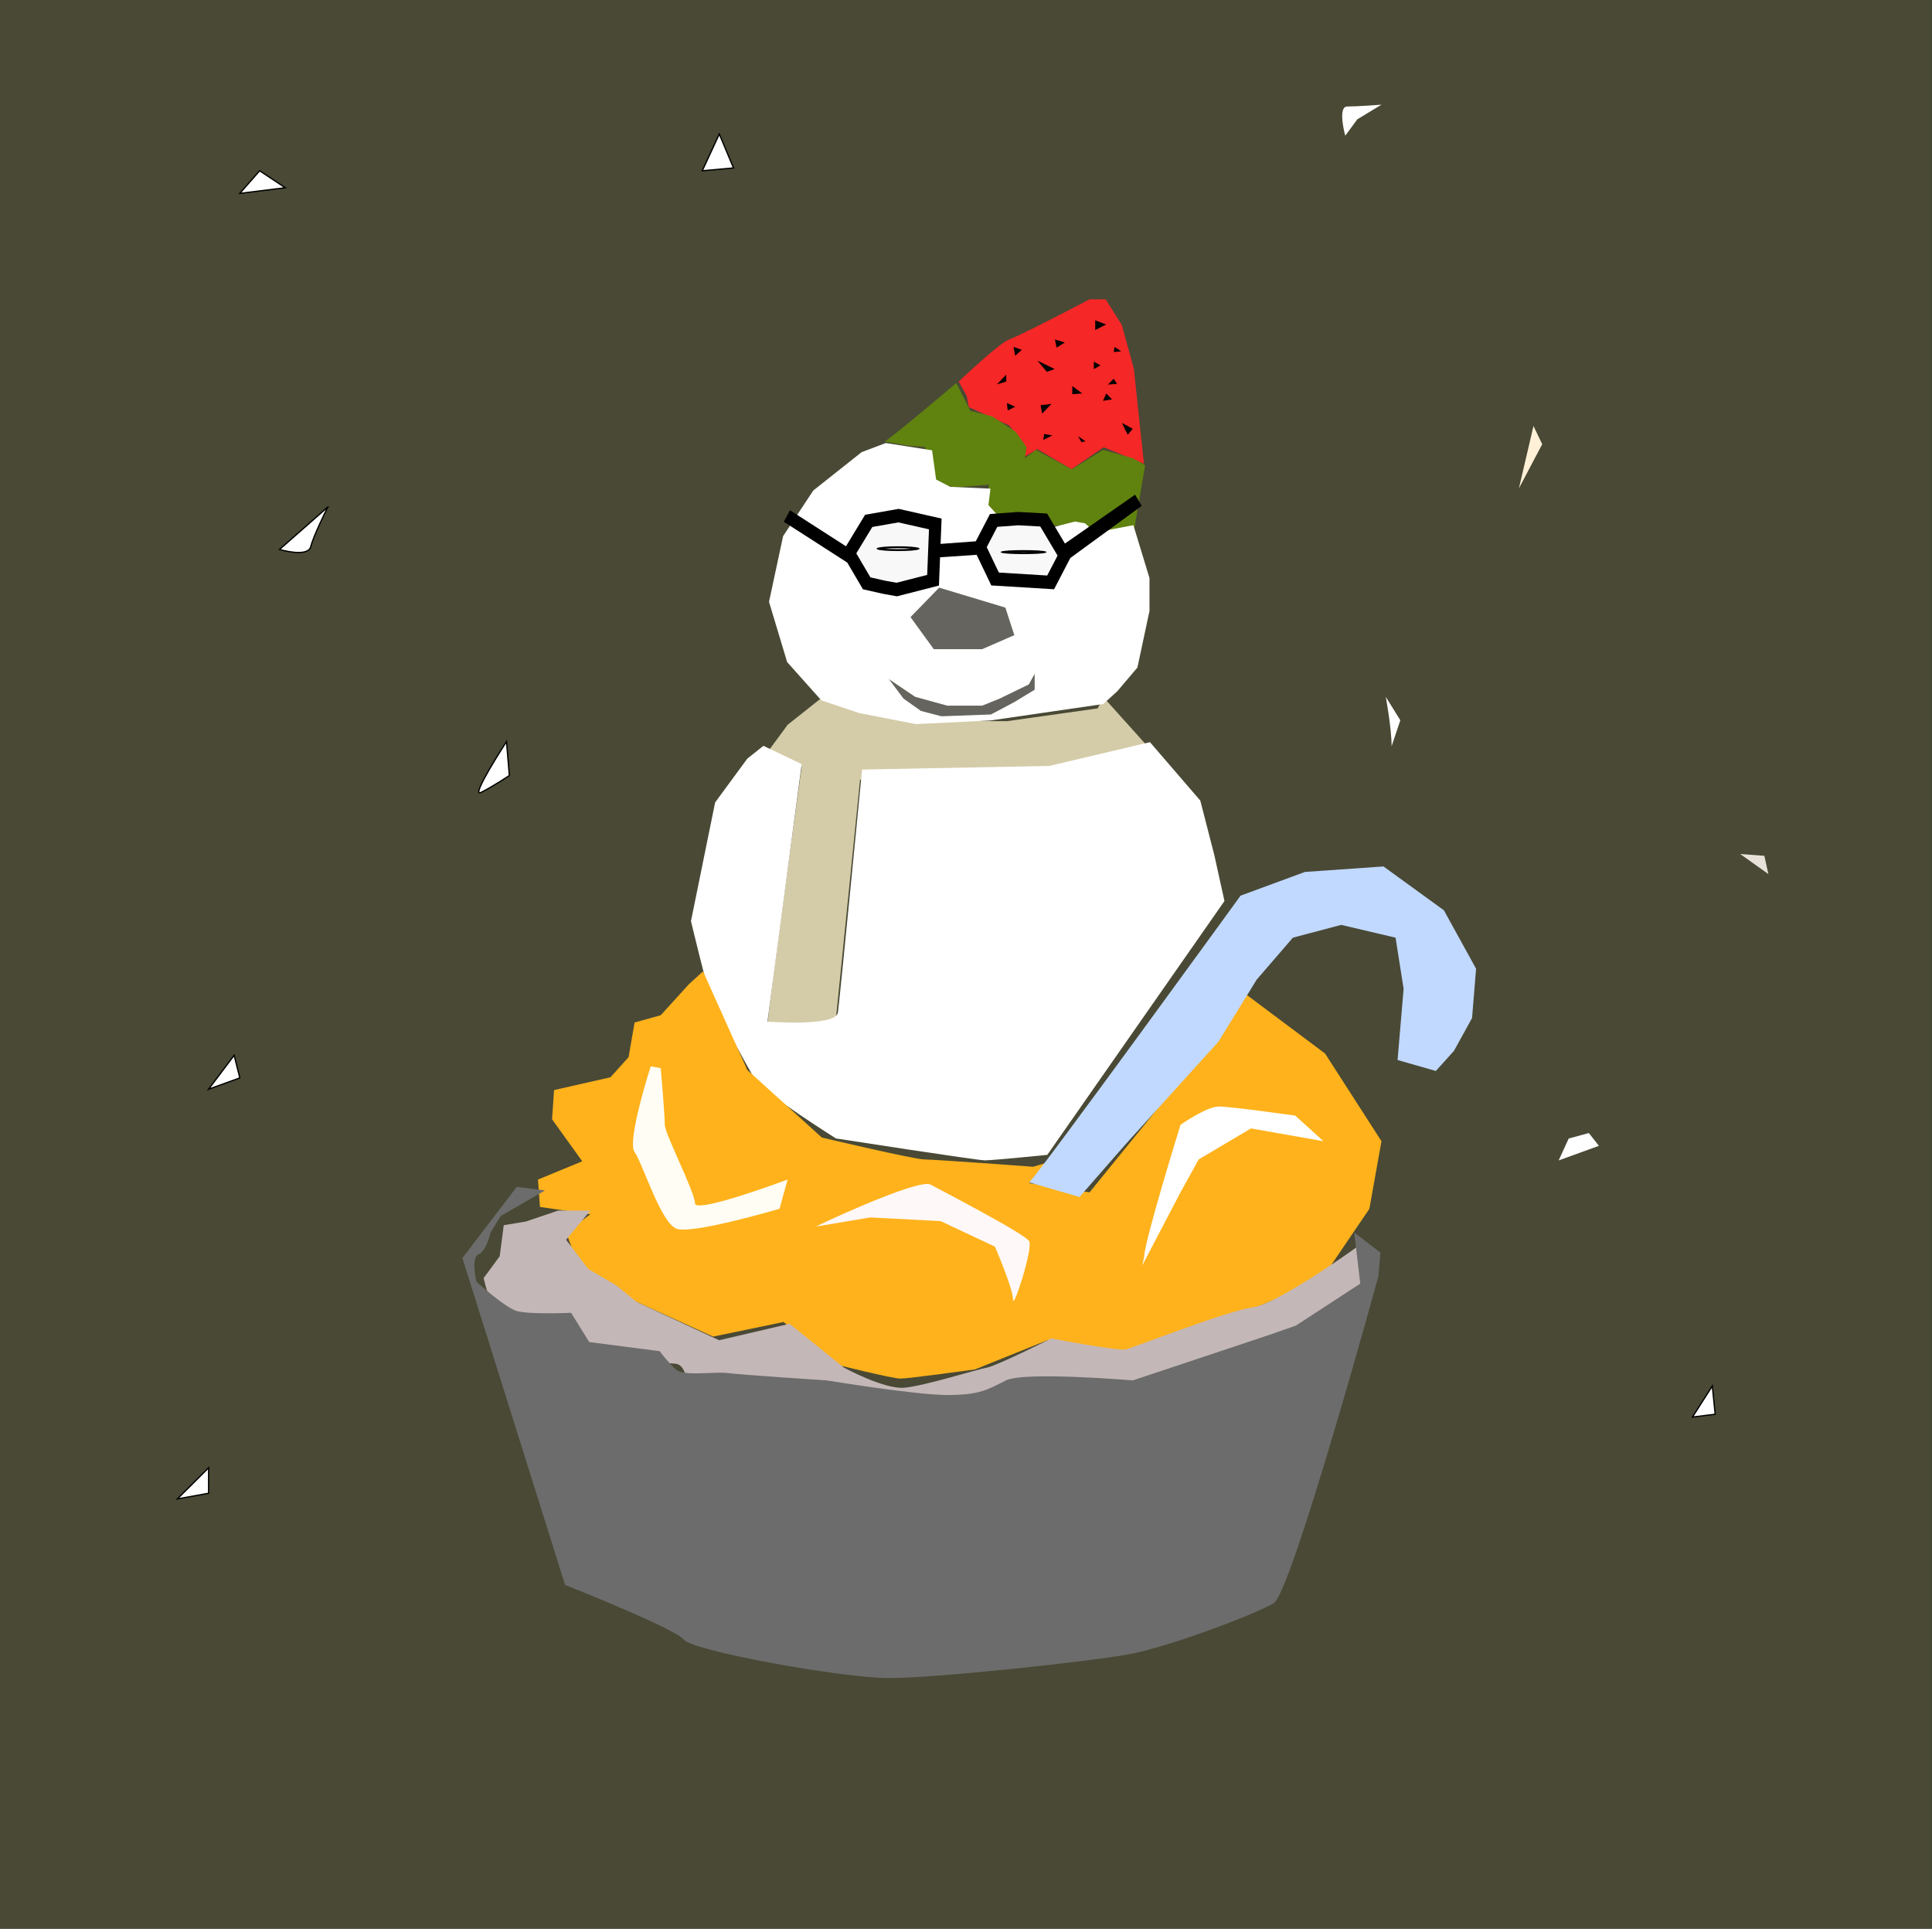 <?xml version="1.0" encoding="UTF-8"?>
<svg version="1.1" viewBox="0 0 1488.2 1485.6" xmlns="http://www.w3.org/2000/svg">
<rect x="0" y="0" width="1488.2" height="1485.6" fill="#333333" stroke="none"/>
<flowRoot transform="translate(-8.031 -8.325)" fill="#000000" font-family="HGMinchoE" font-size="20px" letter-spacing="0px" word-spacing="0px" style="line-height:125%" xml:space="preserve">
    <flowRegion>
      <rect x="-601.04" y="1008" width="17.678" height="26.517"/>
    </flowRegion>
    <flowPara/>
  </flowRoot>
<g transform="matrix(.992 0 0 .99 -5.426 -2.676)">
<g transform="matrix(.997 0 0 .995 .015 4.049)">
<rect x="5.471" y="-1.353" width="1504.5" height="1509" ry="0" fill="#4a4a36" opacity=".99" stroke-width="0"/>
<path transform="matrix(.016 1.087 -.884 .027 1474.9 1309.8)" d="m112.05 820.4c0 434.53-286.82 786.78-640.63 786.78s-640.63-352.25-640.63-786.78 286.82-786.78 640.63-786.78 640.63 352.25 640.63 786.78z" opacity="0" stroke-width="0"/>
<path d="m643.97 545.44s45.469 11.424 61.149 14.28c15.679 2.856 84.667 2.856 84.667 2.856l70.556-9.995 4.704-8.568 34.494 38.554-51.741 15.707-84.667 12.852-70.556-1.428-17.247-1.428-18.815 187.06s-53.309 15.707-53.309 5.712c0-9.996 26.655-202.77 26.655-202.77l-26.655-11.423 15.679-21.419z" fill="#d4cba8" stroke-width="0"/>
<path d="m600.07 581.84 29.79 14.279-26.655 201.34s53.309 4.284 54.877-7.14c1.568-11.424 18.815-189.92 18.815-189.92l145.82-2.856 78.396-18.563 39.198 45.694 10.975 42.838 7.84 35.699-137.98 198.48s-42.334 4.284-48.605 4.284c-6.272 0-116.03-17.135-116.03-17.135s-56.445-35.698-62.717-45.694c-6.272-9.996-31.358-57.118-34.494-64.257-3.136-7.139-15.679-59.973-15.679-59.973l18.815-92.816 25.087-34.271z" fill="#fff" stroke-width="0"/>
<path d="m553.03 758.2 34.494 77.109 58.013 52.834s72.124 17.135 79.964 17.135c7.84 0 84.667 5.712 84.667 5.712l9.408-2.856-12.543 15.707 47.037 7.14 87.803-108.52 32.926-47.122 62.716 47.122 43.902 68.541-9.408 52.834-37.63 55.69-64.284 27.131-83.099 29.987-65.852-9.995-56.445 22.847s-51.741 7.14-58.013 7.14c-6.272 0-51.741-11.424-51.741-11.424l-39.198-32.843-54.877 11.424-62.717-28.559-23.519-17.135-17.247-5.712-10.975-29.987 18.815-14.28-39.198-5.712-1.568-21.419 34.494-14.279-23.519-32.843 1.568-22.847 43.902-9.996 14.111-15.707 4.704-27.131 20.383-5.712 21.951-24.275z" fill="#ffb21b" stroke-width="0"/>
<path d="m440.14 945.26h25.087l-18.815 22.847 17.247 22.847 21.951 12.851 15.679 12.852 64.284 29.987 54.877-12.852 42.334 34.27s31.358 17.135 47.037 15.707c15.679-1.428 56.445-14.279 64.284-15.707 7.84-1.428 50.173-22.847 50.173-22.847s51.741 9.995 58.013 8.567c6.272-1.428 78.396-29.986 98.779-32.842 20.383-2.856 83.099-48.55 83.099-48.55l4.704 37.127-14.111 15.707-31.358 22.847h-25.087l-39.198 18.563-53.309 19.991-51.741-4.284-54.877 4.284s-45.469 12.852-54.877 12.852c-9.408 0-64.284-8.568-64.284-8.568l-64.284-8.568-75.26-4.284s-1.568-11.424-7.84-12.852c-6.272-1.428-70.556-1.428-75.26-8.568-4.704-7.14-6.272-21.419-6.272-21.419s-53.309 0-58.013-5.712c-4.704-5.712-10.975-31.415-10.975-31.415l12.543-17.135 3.136-24.275 17.247-2.856z" fill="#c4b7b7" stroke-width="0"/>
<path d="m1060.2 962.38 4.704 39.982-50.173 32.843-20.383 7.14-106.62 35.698s-84.667-7.14-98.779 0c-14.111 7.14-20.383 11.424-45.469 11.424-25.087 0-94.075-11.424-94.075-11.424s-65.852-4.284-76.828-5.712c-10.975-1.428-34.494 2.856-40.766-2.856-6.272-5.712-12.543-14.279-12.543-14.279l-54.877-7.14-14.111-22.847s-32.926 1.428-42.334-1.428c-9.408-2.856-31.358-22.847-31.358-22.847s-4.704-18.563 1.568-21.419c6.272-2.856 9.408-17.135 9.408-17.135l7.84-12.851 34.494-19.991-21.951-2.856-42.334 55.69 79.964 255.6s86.235 34.271 92.507 42.838c6.272 8.568 122.3 29.987 159.93 29.987s155.22-12.852 186.58-18.563c31.358-5.712 98.779-31.415 112.89-39.982 14.111-8.568 81.531-255.6 81.531-255.6l1.568-18.563z" fill="#6c6c6c" stroke-width="0"/>
<path d="m807.03 923.2c7.84-7.139 164.63-224.19 164.63-224.19l50.173-18.563 61.149-4.284 47.037 34.271 25.087 45.694-3.136 38.554-14.111 25.703-14.111 15.707-29.79-8.568 4.704-55.69-6.272-39.982-42.334-9.995-37.63 9.995-28.222 32.843-29.79 48.55-72.124 79.965-36.062 41.41z" fill="#c1d9ff" stroke-width="0"/>
<path d="m1053.2 104.78s-6.272-22.847 1.568-22.847c7.84 0 26.654-1.428 26.654-1.428l-18.815 11.424z" fill="#fff" stroke-width="0"/>
<path d="m1219.4 906.04 7.84-17.135 15.679-4.284 7.84 9.996z" fill="#fff" stroke-width="0"/>
<path d="m1360.8 666.43 18.815 1.428 3.136 14.28z" fill="#e8e2d8" stroke-width="0"/>
<path d="m512.27 832.45s-18.815 58.545-12.543 67.113c6.272 8.568 20.383 55.69 32.926 59.974 12.543 4.284 79.964-15.707 79.964-15.707l6.272-22.847s-72.124 27.131-72.124 18.563c0-8.568-23.519-54.262-23.519-61.401 0-7.14-3.136-44.266-3.136-44.266z" fill="#fffdf4" stroke-width="0"/>
<path d="m640.83 957.76c23.519-11.424 81.531-37.127 89.371-32.843 7.84 4.284 73.692 38.554 76.828 44.266 3.136 5.712-12.543 54.262-12.543 45.694 0-8.568-14.111-41.41-14.111-41.41l-42.334-19.991-54.877-2.856z" fill="#fff8f8" stroke-width="0"/>
<path d="m896.68 980.96c0-11.423 28.222-102.81 28.222-102.81s20.383-14.28 29.79-14.28c9.408 0 59.581 7.14 59.581 7.14l21.951 19.991-56.445-9.995-40.766 24.275-14.111 25.703-29.79 57.118z" fill="#fff" stroke-width="0"/>
<path d="m752.16 296.98s31.358-29.987 39.198-32.843c7.84-2.856 40.766-19.991 40.766-19.991l21.951-11.424h12.543l12.543 19.991 9.408 34.271 7.84 74.253-31.358-12.851-25.087 17.135-26.655-15.707-9.408 5.712-4.704-14.279-7.84-9.996-31.358-14.279-1.568-8.568z" fill="#f52727" stroke-width="0"/>
<path d="m694.39 343.84c4.862-2.178 55.909-45.737 55.909-45.737l10.939 21.779 17.016 4.356 18.231 11.979 8.508 11.979-1.215 8.712 8.508-6.534 27.954 15.246 24.308-15.246 23.093 6.534 9.723 5.445-8.508 50.093-31.601 3.267-8.508-7.623-27.954 2.178h-29.17l-15.8-9.801-3.646-7.623 3.646-15.246-25.524 2.178s-18.231-2.178-19.447-7.623c-1.215-5.445-4.862-23.957-4.862-23.957l-13.37-1.089z" fill="#60820f" stroke-width="0"/>
<path d="m781.9 299.19 7.293-7.623v5.445z" stroke-width="0"/>
<path d="m820.79 289.39-7.293-8.712 13.37 6.534z" stroke-width="0"/>
<path d="m817.14 322.06-1.215-6.534 8.508-1.089z" stroke-width="0"/>
<path d="m858.47 256.72v-7.623l8.508 3.267z" stroke-width="0"/>
<path d="m864.5 312.08 2.58-5.778 4.514 4.623z" stroke-width="0"/>
<path d="m857.4 287.23v-5.778l5.159 2.889z" stroke-width="0"/>
<path d="m790.33 319.59-0.645-5.778 6.449 2.889z" stroke-width="0"/>
<path d="m796.14 276.83-1.29-6.934 6.449 2.311z" stroke-width="0"/>
<path d="m828.38 270.48-1.29-6.356 7.739 2.311z" stroke-width="0"/>
<path d="m840.63 306.88v-6.356l7.739 5.778z" stroke-width="0"/>
<g transform="matrix(.948 0 0 .849 1.604 135.84)">
<path d="m731.8 246.44 38.039 6.724 3.308 26.898 11.577 6.724 33.078 1.681-1.654 15.13 14.885 18.492 33.078 3.362 23.154-6.724 8.269 1.681 8.269 8.406 31.424-6.724 13.231 48.753v30.26l-9.923 52.115-16.539 21.854-11.577 11.768-92.617 15.13-61.194 3.362-46.309-10.087-31.424-11.768-28.116-35.303-14.885-55.477 11.577-60.52 24.808-42.028 39.693-35.303z" fill="#fff" stroke-width="0"/>
<path d="m771.23 436.3-19.117-29.536 23.529-27.118 54.414 18.367 7.354 25.41-26.471 12.876z" fill="#65645e" stroke-width="0"/>
<g transform="matrix(1 0 0 1.226 5.331 -102.17)" fill="#f8f8f8" stroke="#000">
<path d="m645.23 339.17 50.087 29.463 17.12-25.8 24.531-3.944 30.174 6.253-1.831 42.283-29.818 6.99-10.554-1.734-14.174-2.946-15.448-24.048" stroke-width="10"/>
<path d="m767.89 365.38 35.521-2.389 11.684-20.5 20.141-1.355 20.947 1.046 16.859 25.895 60.927-40.692-58.025 36.954-14.036 24.701-45.636-2.543-12.232-23.352z" stroke-width="10"/>
<path transform="matrix(1 0 0 .245 895.67 279.53)" d="m-144.37 343.59c0 2.441-6.596 4.419-14.731 4.419-8.136 0-14.731-1.979-14.731-4.419s6.596-4.419 14.731-4.419c8.136 0 14.731 1.979 14.731 4.419z" opacity=".99" stroke-linecap="square" stroke-linejoin="round" stroke-width="5.863"/>
<path transform="matrix(1 0 0 -.175 998.79 426.42)" d="m-144.37 343.59c0 2.441-6.596 4.419-14.731 4.419-8.136 0-14.731-1.979-14.731-4.419s6.596-4.419 14.731-4.419c8.136 0 14.731 1.979 14.731 4.419z" opacity=".99" stroke-linecap="square" stroke-linejoin="round" stroke-width="8.373"/>
</g>
<path d="m734.37 463.89 21.554 16.291 26.344 8.145h28.739l14.37-6.516 23.949-13.033 4.79-9.774v14.662l-16.765 11.404-19.16 11.404-40.714 1.629-16.765-4.887-14.37-11.404z" fill="#65645e" stroke-width="0"/>
<path d="m883.33 224.36" stroke-width="0"/>
<path d="m892.52 245.58-2.721-5.442 6.122 4.762z" stroke-width="0"/>
<path d="m930.61 238.78c-2.041-4.082-4.762-10.884-4.762-10.884l8.844 5.442z" stroke-width="0"/>
<path d="m861.22 243.54 0.68-5.442 6.803 1.361z" stroke-width="0"/>
</g>
<path d="m868.37 299.37 4.514-4.623 2.58 4.045z" stroke-width="0"/>
<path d="m872.88 273.94 0.645-4.045 5.159 3.467z" stroke-width="0"/>
<path d="m1089.3 582.17c0-14.229-4.537-38.622-4.537-38.622l11.344 18.294z" fill="#fff" stroke-width="0"/>
<path d="m1199.8 331.76-11.344 48.785 18.15-34.556z" fill="#fff1d8" stroke-width="0"/>
<path d="m207.71 132.19-15.47 17.68 35.36-4.42z" fill="#fff" stroke="#000" stroke-width="1px"/>
<path d="m565.69 103.46-13.258 28.726 24.307-2.21z" fill="#fff" stroke="#000" stroke-width="1px"/>
<path d="m260.75 395.15-37.565 33.146s22.097 6.629 24.307-2.21c2.21-8.839 13.258-30.936 13.258-30.936z" fill="#fff" stroke="#000" stroke-width="1px"/>
<path d="m187.83 823.83-19.887 26.516 24.307-8.839z" fill="#fff" stroke="#000" stroke-width="1px"/>
<path d="m399.96 578.55s-28.726 44.194-19.887 39.775c8.839-4.419 22.097-13.258 22.097-13.258z" fill="#fff" stroke="#000" stroke-width="1px"/>
<path d="m1339.1 1082.4-15.468 24.307 17.678-2.21z" fill="#fff" stroke="#000" stroke-width="1px"/>
<path d="m167.94 1146.4-24.307 24.307 24.307-4.419z" fill="#fff" stroke="#000" stroke-width="1px"/>
</g>
</g>
</svg>
